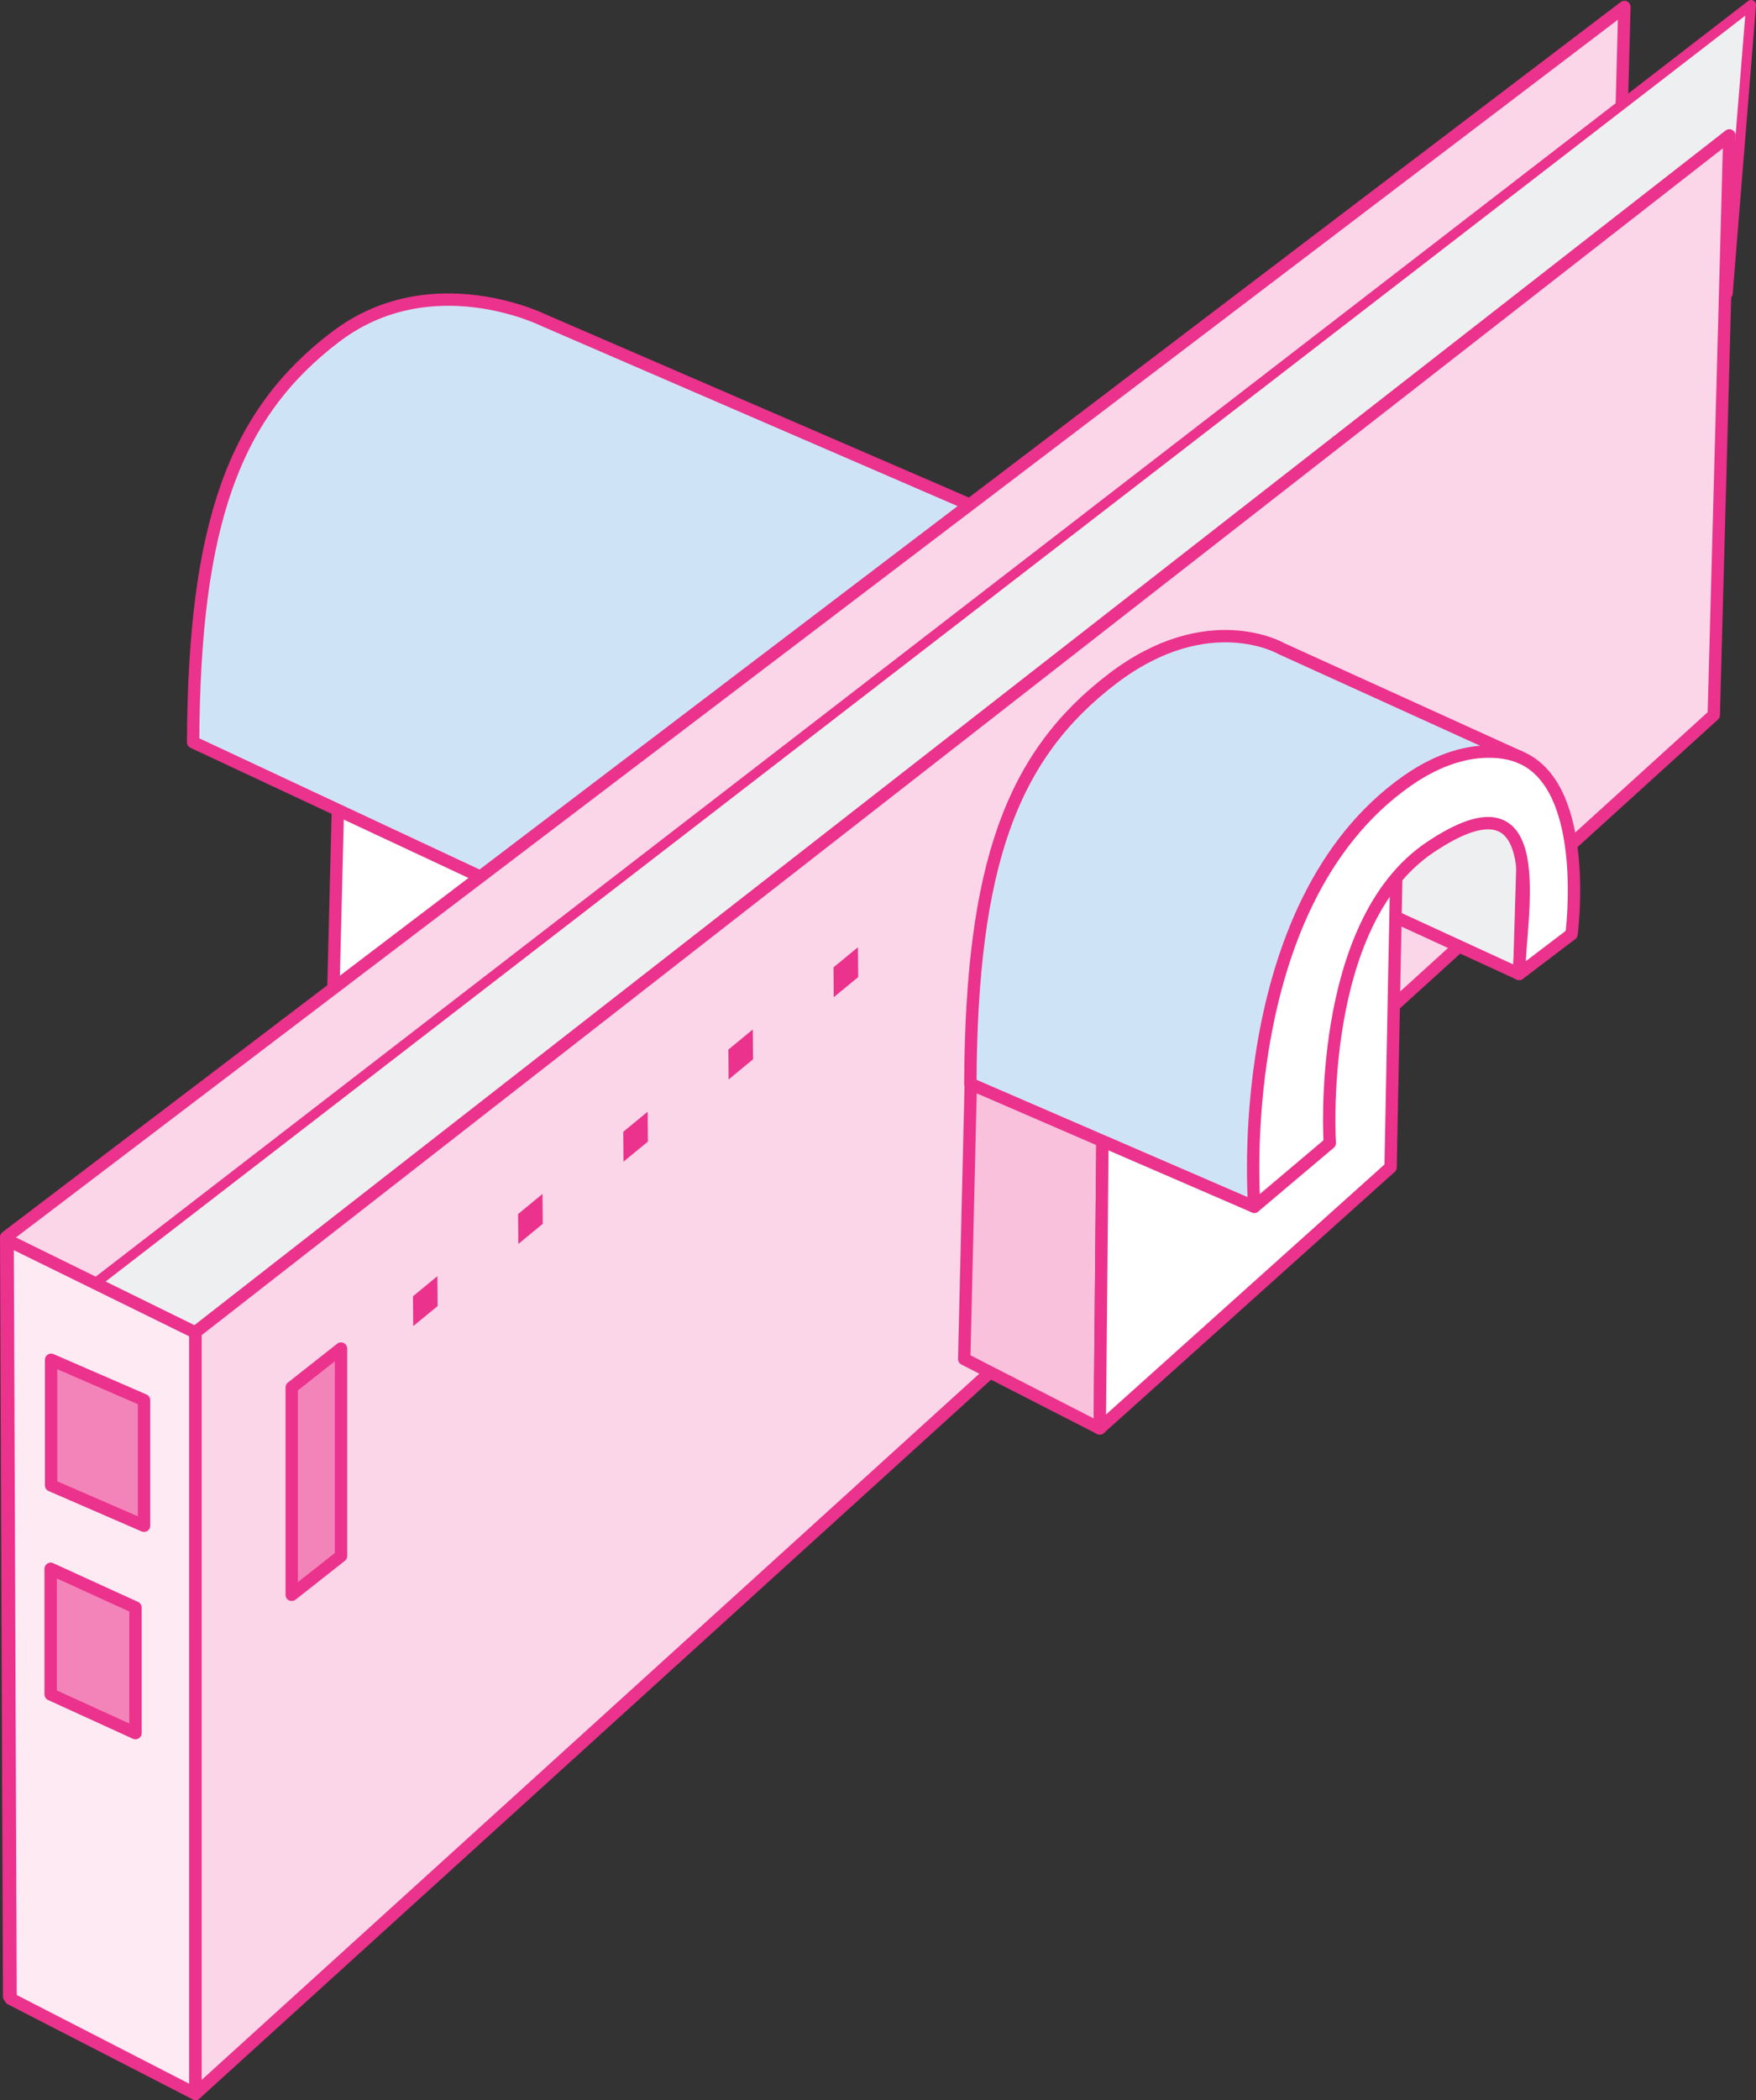 <?xml version="1.0" encoding="UTF-8"?>
<svg xmlns="http://www.w3.org/2000/svg" viewBox="0 0 120.283 143.813">
  <rect x="0" y="0" width="120.283" height="143.813" fill="#333333" stroke="none"/>
  <g id="Layer_1" data-name="Layer 1"/>
  <g id="Layer_2" data-name="Layer 2">
    <g id="Layer_1-2" data-name="Layer 1">
      <g>
        <g>
          <polygon points="23.21 52.775 22.757 70.933 40.375 80.883 40.602 56.762 23.21 52.775" style="fill: #fff; stroke: #eb328c; stroke-linecap: round; stroke-linejoin: round; stroke-width: .846px;"/>
          <path d="M68.63,35.511l-31.415-13.592s-7.692-3.817-14.225,1.145c-6.924,5.26-9.696,12.757-9.762,27.766l26.631,12.462,28.771-27.781Z" style="fill: #cfe3f7; stroke: #eb328c; stroke-linecap: round; stroke-linejoin: round; stroke-width: .846px;"/>
        </g>
        <g>
          <g>
            <polygon points="110.057 46.119 .626 136.721 .423 84.72 111.269 .478 110.057 46.119" style="fill: #fbd6e8; stroke: #eb328c; stroke-linecap: round; stroke-linejoin: round; stroke-width: .846px;"/>
            <polygon points="118.349 20.11 4.412 110.003 4.209 89.667 119.945 .338 118.349 20.11" style="fill: #edeff0; stroke: #eb328c; stroke-linecap: round; stroke-linejoin: round; stroke-width: .676px;"/>
            <polygon points="13.39 143.39 .724 136.879 .522 84.933 13.389 91.253 13.39 143.39" style="fill: #fdeaf3; stroke: #eb328c; stroke-linecap: round; stroke-linejoin: round; stroke-width: .846px;"/>
            <polygon points="117.391 48.965 13.39 143.39 13.39 91.227 118.459 9.273 117.391 48.965" style="fill: #fbd6e8; stroke: #eb328c; stroke-linecap: round; stroke-linejoin: round; stroke-width: .846px;"/>
          </g>
          <g>
            <polygon points="9.866 95.884 3.5 93.119 3.5 101.721 9.866 104.485 9.866 95.884" style="fill: #f384ba; stroke: #eb328c; stroke-linecap: round; stroke-linejoin: round; stroke-width: .846px;"/>
            <polygon points="23.36 92.35 19.983 95.011 19.983 109.216 23.36 106.556 23.36 92.35" style="fill: #f384ba; stroke: #eb328c; stroke-linecap: round; stroke-linejoin: round; stroke-width: .846px;"/>
            <polygon points="9.28 110.086 3.469 107.433 3.469 116.034 9.28 118.688 9.28 110.086" style="fill: #f384ba; stroke: #eb328c; stroke-linecap: round; stroke-linejoin: round; stroke-width: .846px;"/>
          </g>
          <g>
            <polygon points="29.976 89.44 28.304 90.816 28.287 88.771 29.959 87.394 29.976 89.44" style="fill: #eb328c;"/>
            <polygon points="44.38 78.177 42.708 79.553 42.691 77.508 44.363 76.131 44.38 78.177" style="fill: #eb328c;"/>
            <polygon points="37.178 83.808 35.506 85.185 35.489 83.139 37.161 81.763 37.178 83.808" style="fill: #eb328c;"/>
            <polygon points="58.784 66.914 57.112 68.29 57.095 66.245 58.767 64.868 58.784 66.914" style="fill: #eb328c;"/>
            <polygon points="51.582 72.545 49.91 73.922 49.893 71.876 51.565 70.5 51.582 72.545" style="fill: #eb328c;"/>
          </g>
        </g>
        <g>
          <polygon points="104.062 66.697 86.256 58.505 86.256 46.975 104.411 55.167 104.062 66.697" style="fill: #edeff0; stroke: #eb328c; stroke-linecap: round; stroke-linejoin: round; stroke-width: .846px;"/>
          <g>
            <g>
              <polygon points="66.5 74.017 66.047 93.068 75.33 97.822 75.557 73.702 66.5 74.017" style="fill: #f9c1dc; stroke: #eb328c; stroke-linecap: round; stroke-linejoin: round; stroke-width: .846px;"/>
              <polygon points="95.707 56.721 95.254 79.936 75.33 97.822 75.557 73.702 95.707 56.721" style="fill: #fff; stroke: #eb328c; stroke-linecap: round; stroke-linejoin: round; stroke-width: .846px;"/>
            </g>
            <path d="M85.919,82.64l5.169-4.363s-.978-15.003,6.891-20.265c8.468-5.663,6.082,4.837,6.082,8.686l3.586-2.724s1.315-9.909-3.39-12.062c-3.976-1.82-13.086-2.963-13.086-2.963l-14.49,13.132,9.237,20.56Z" style="fill: #fff; stroke: #eb328c; stroke-linecap: round; stroke-linejoin: round; stroke-width: .846px;"/>
            <path d="M66.467,74.223l19.452,8.417s-1.706-20.617,10.454-29.157c4.655-3.269,7.885-1.572,7.885-1.572l-16.482-7.491s-5.014-2.925-11.547,2.038c-6.924,5.26-9.696,12.757-9.762,27.766Z" style="fill: #cfe3f7; stroke: #eb328c; stroke-linecap: round; stroke-linejoin: round; stroke-width: .846px;"/>
          </g>
        </g>
      </g>
    </g>
  </g>
</svg>
